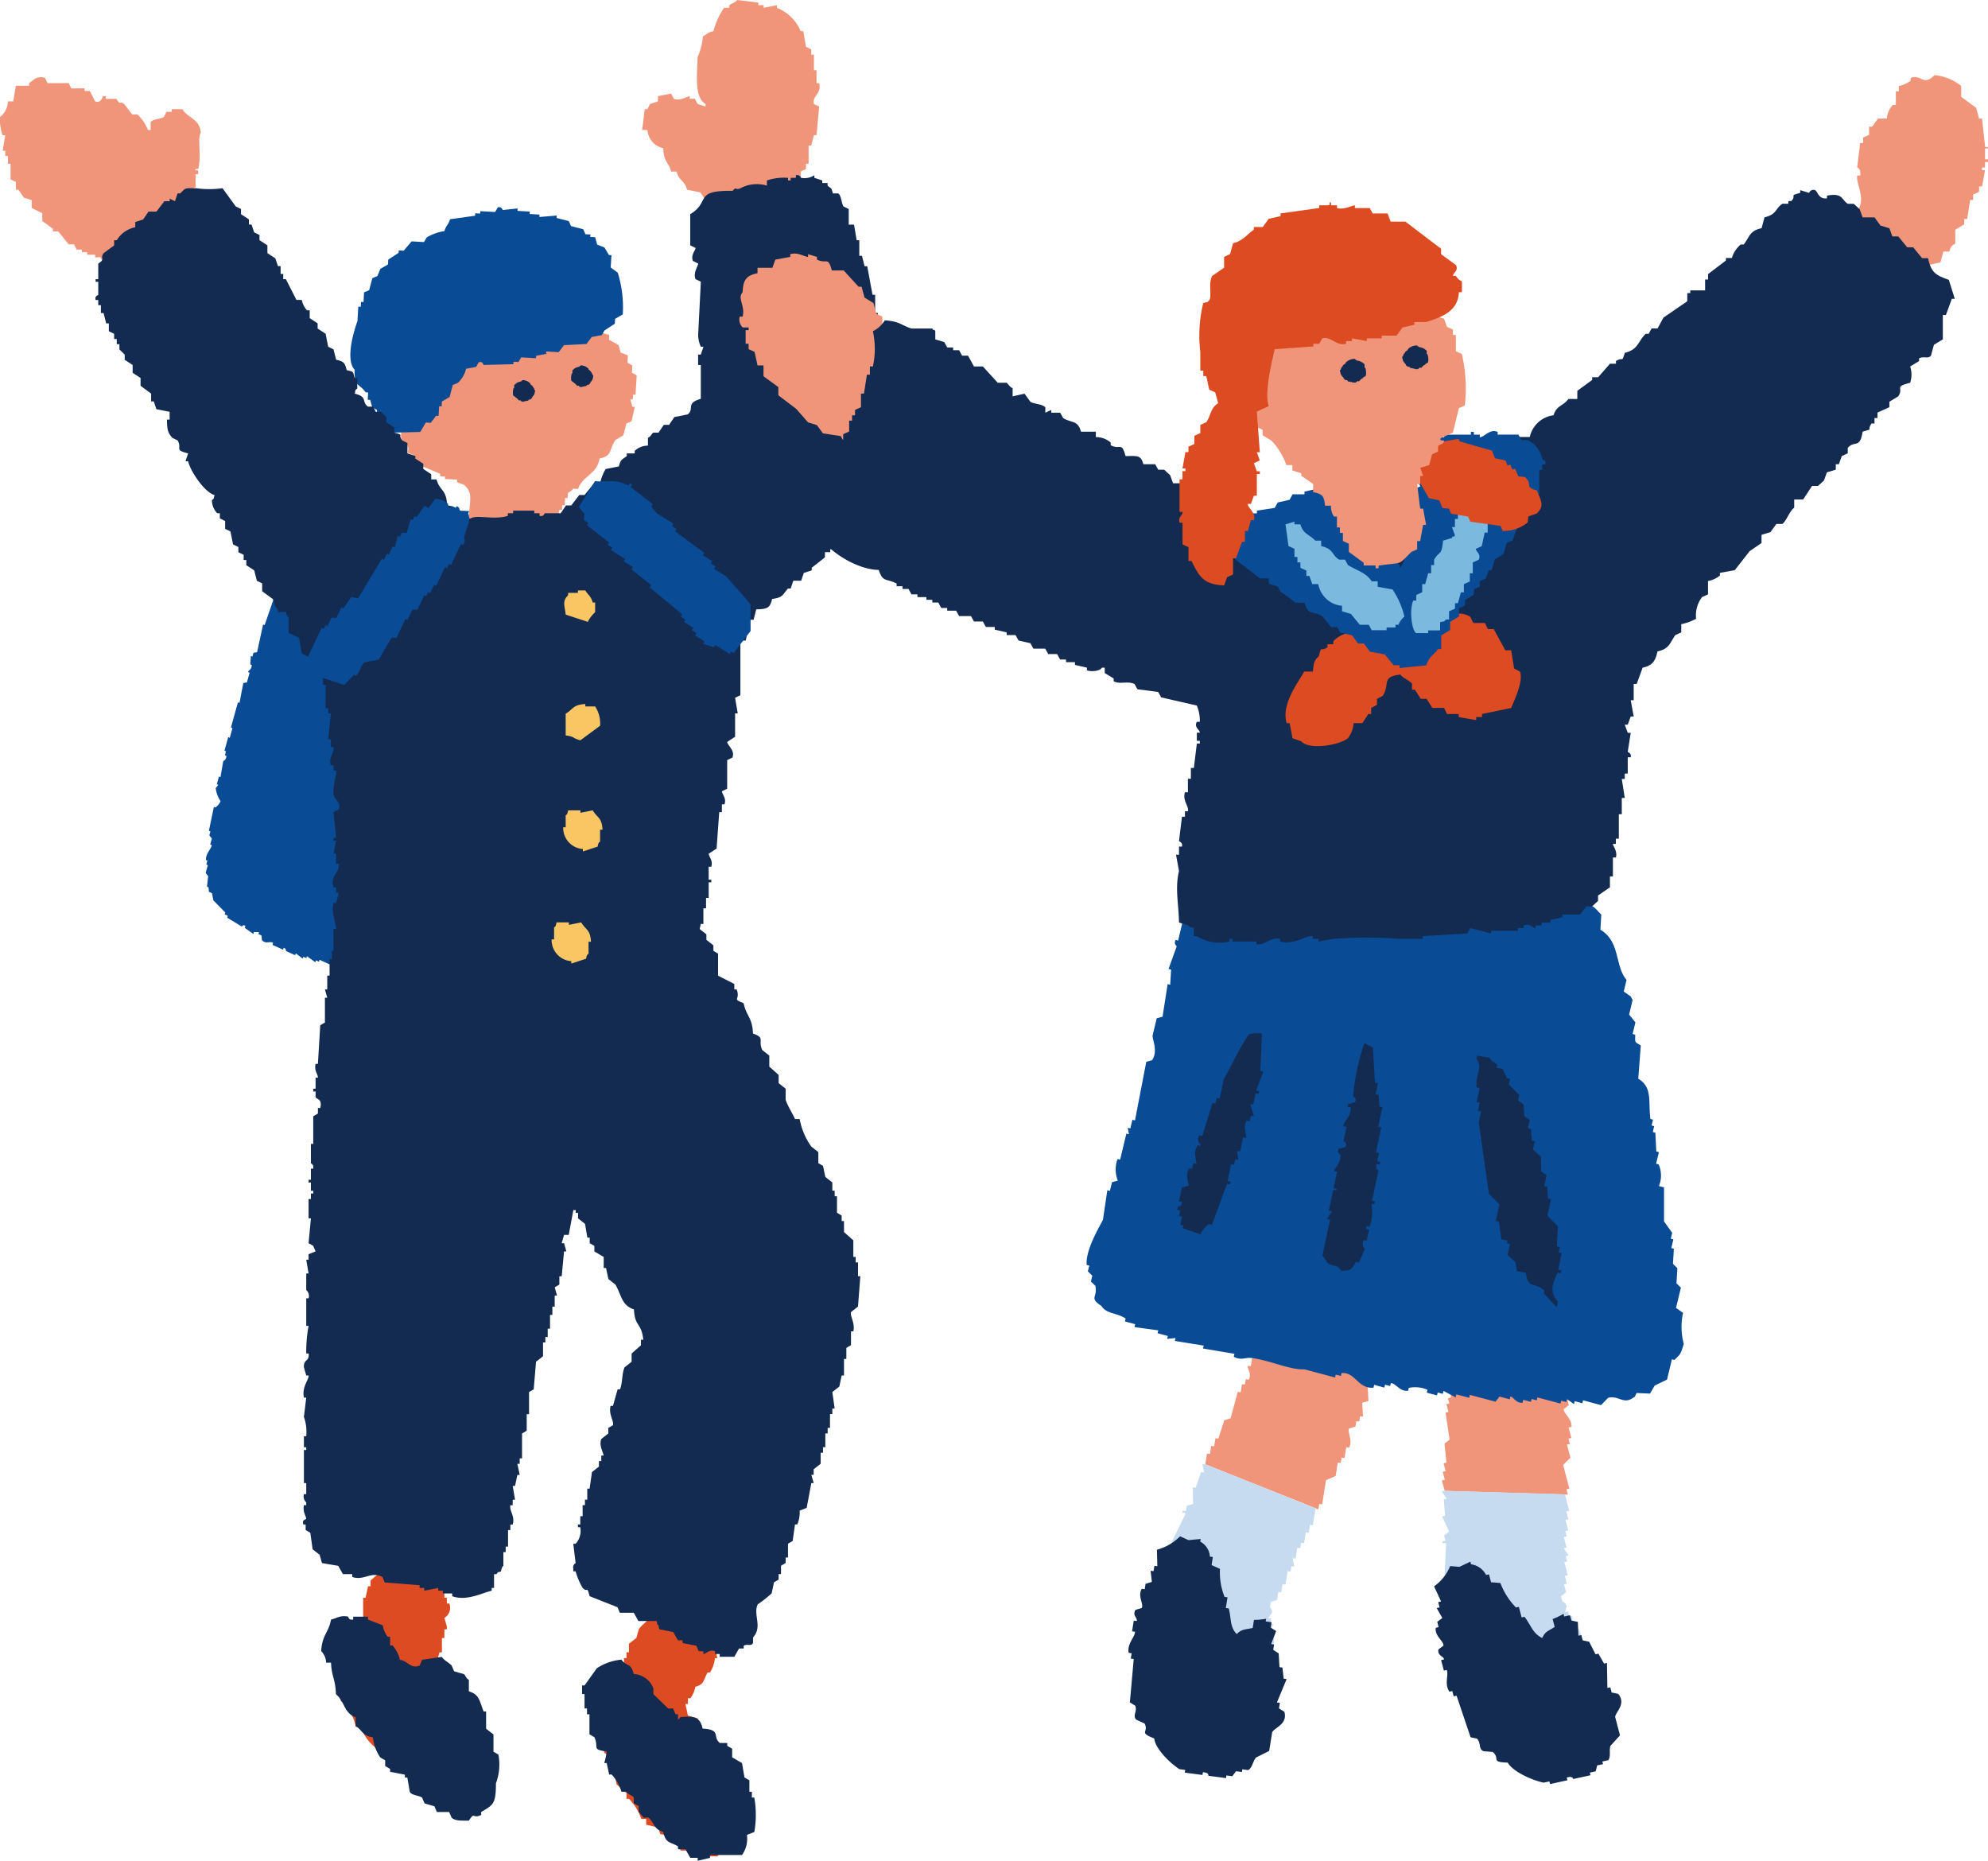 <svg data-name="グループ 7744" xmlns="http://www.w3.org/2000/svg" width="170.357" height="159.433"><defs><clipPath id="a"><path data-name="長方形 12201" fill="none" d="M0 0h170.357v159.433H0z"/></clipPath></defs><g data-name="グループ 7743" clip-path="url(#a)" fill-rule="evenodd"><path data-name="パス 34655" d="M36.532 76.693l-.129-.059.093-.331-.129-.059.268-.438.129.059c.034-.3.068-.591.1-.887l-.129-.059.361-.77-.213-.284c.015-.3.7-1.282.685-1.928l-.213-.284c.075-.2.357-.323.361-.77l-.129-.059c.031-.11.061-.221.093-.331l-.129-.059.341-2.272-.342-.343a3.612 3.612 0 00.324-1.16l-.26-.118.231-.829-.213-.283.1-.888-.3-.509.231-.829c-.07-.095-.142-.19-.213-.283l.139-.5-.213-.284.018-1.112-.38-.734c.067-.153.359-.234.315-.6l-.129-.059c.028-.5.074-.391-.25-.675a1.9 1.9 0 00.064-1.278l-.13-.059.185-.663-.129-.059.093-.331-.13-.059c.032-.11.062-.221.093-.331l-.3-.509.055-.723-.124-.063.185-.663-.213-.283.093-.331-.167-.451.093-.331c-.087-.349-.793-.867-.983-1.195-.067-.28-.136-.56-.2-.84l-.259-.118-.044-.388-.26-.118.046-.166-1.9-1.053.047-.165-.13-.059-.042.161-.519-.236.047-.165-.389-.177.046-.166-1.037-.473-.047.166c-.27-.069-.213-.284-.213-.284a4.058 4.058 0 00-1.649-.375c-.122-.069-.283-.526-.6-.461l-.046.165c-.728-.346-1-.194-1.315.522l-.649-.3q-.133.22-.268.438l-.482.154-.092.331-.129-.059-.14.5-.306.048-.092.331-.13-.059-.093.331-.129-.059-.5 1.266-.306.048c-.226.316-.072.688-.1.888l-.3.047q-.39 1.13-.778 2.261l-.13-.059-.518 2.379-.306.047-.093.331-.129-.059-.055.723.129.059c-.021.43-.251.377-.315.6l.129.059-.231.829-.306.047-.332 1.716-.13-.059-.6 2.154.129.059-.184.662-.047.166-.129-.059-.324 1.16.13.059c-.032.11-.062.221-.093.331l.129.059c-.021.383-.268.438-.268.438l-.241 1.384-.13-.059-.184.663.129.059-.222.272a2.518 2.518 0 00.417 1.124 1.5 1.5 0 01-.444.545l-.129-.059-.426 2.047.129.059c-.031.111-.061.221-.093.331l.214.284-.139.5.129.058c-.035.321-.5.683-.5 1.267l.129.059c-.031.11-.061.221-.093.331l.13.059-.185.663.214.284c-.035.3-.068.592-.1.888l.129.059.037.39.26.118.12.616 1.019 1.034-.046.166.259.118-.046.166 1.251.756c.022.005.112-.216.306-.047l-.047.165.732.521.046-.166.435.012-.046.165.26.118.037.39c.333.392.7.052.954.249l-.046.165.907.414.047-.165c.228.055.182.259.213.283l.778.355.046-.165.6.461.047-.165.26.118.046-.166.732.521.046-.166.26.119.046-.166 1.038.473.222-.272c.07.095.142.19.213.283l.046-.165.779.355.574-.485.473.4.046-.165.26.118.4-.379.779.355.222-.274.566.071.222-.273.435.012.046-.166a1.21 1.21 0 01.788-.2c.227-.736.333-.721.8-.757l1.148-3.586-.129-.059.231-.829" fill="#094b95"/><path data-name="パス 34656" d="M54.18 31.306l-.412-.232.037-.624-.622-.244-.175-.637-.822-.464.024-.416-1.046-.268-.386-.648-.847-.048q-.092-.214-.187-.428l-2.1-.326-.012.208-.212-.011.012-.208c-.489-.115-.588.2-.858.16l.012-.208-.846-.049-.012.209-.622-.245-.012.208-.424-.023-.012.208-.622-.244-.012.208-.423-.024c0 .069-.007.139-.011.208l-.636-.036-.234.4-.846-.048-.012.208-.648.172-.247.612-.623-.24c-.375.481-.171.121-.659.38l-.012.208L39.25 29l-.906.993-.423-.023q-.679.691-1.356 1.384l-.434.184-.024.416-.658.38-.024.416-.212-.012-.049.833-.435.184q-.167 1.033-.332 2.068c-.018.06-.278.047-.236.4l.212.012c.107.666-.147 1.171.113 1.676l.411.232c.342.684-.4.522.586.868l-.037.624 2.279.964-.012.208.422.023-.012.209 1.058.059-.012.208c.451.241.514.084.822.465.641.7.055 1.775.253 2.936l.211.012-.012.208c-.106.134-.318-.005-.235.4l.211.011-.048.833.622.244c0 1.41.86 1.271 1.36 2.165l2.513.56.012-.208.422.024.236-.4.634.036.012-.208.648-.172q.555-2.264 1.113-4.529l.212.012.024-.416.211.012.037-.625.211.012.024-.416c.072-.1.3-.151.447-.392l.423.023c.411-1.162 1.6-1.2 1.851-2.608 1.149-.228.8-.844 1.367-1.593l.658-.38.272-1.028.435-.183.285-1.236-.212-.012-.174-.636.211.011.023-.416.212.012.1-1.664-.411-.231.037-.625" fill="#f09579"/><path data-name="パス 34657" d="M52.335 22.904l.061-1.041-.211-.011-.387-.648-.622-.245-.175-.636-.423-.023.012-.208-.423-.024-.188-.428-1.045-.268-.188-.428-1.046-.268.012-.208-1.492.124.012-.208-.844-.049.012-.208-1.058-.06.012-.208-1.281.136a.32.32 0 00-.411-.231l-.235.4-1.27-.071-.012.208-.423-.024-.012.208-2.143.3c-.178.559-.314.455-.483 1.016a4.245 4.245 0 00-1.518.54l-.235.4-1.058-.06-.683.8-.423-.023-.012.208-.883.576-.024.417-.658.38-.249.612-.435.184c-.092.342-.181.686-.272 1.028l-.435.184-.049.832-.212-.012-.024.417-.211-.012-.072 1.249c-.35.947-1.031 3.307-.244 4.161-.032 1.513.339 1.1.947 1.932l.212.012-.037.624.212.012.175.636.41.232-.037.624.212.012.985 1.308 2.55-.063.472-.809.423.024.46-.6.211.012.049-.833.212.012.024-.416.658-.38.272-1.028.436-.184a2.462 2.462 0 00.707-1.212l.858-.16.235-.4c.357-.091.374.223.411.232l2.55-.064.012-.208.423.023.236-.4 1.269.071.012-.208.858-.16c0-.069.007-.139.011-.208l1.058.059.461-.6 1.915-.1.46-.6.858-.16.235-.4.883-.577.024-.416.658-.38a10.027 10.027 0 00-.427-3.572l-.611-.453" fill="#094b95"/><path data-name="パス 34658" d="M70.197 7.128h-.226V6.013h-.227V4.677h-.226v-.445l-.453-.223-.227-1.337h-.227a3.66 3.66 0 00-2.037-2V.444l-1.136.224V.444h-.453V.222L63.177 0c-.242.279-.4.232-.679.445v.223h-.454a6.41 6.41 0 00-.905 2c-.549.137-.5.235-.906.445a5.728 5.728 0 01-.452 1.787c-.043 1.509-.3 3.445.679 4.009v.223l-.679-.223-.226-.445h-.454v-.222c-.276.029-.8.44-1.358.222q-.115-.222-.227-.445l-1.132.223v.445l-.679.222-.226.445h-.226l-.226 1.783h.453a1.725 1.725 0 001.358 1.563c.043 1.231.444 1.132.679 2h.454c.243.86.677.7.905 1.559l1.132.223.453.668h.68v.223h.679v.227h.226v-.223h.227v.445c.237.046 1.822.134 2.037.223q.115.222.227.445c.6.237 1.172-.146 1.585-.223v-.445a2.344 2.344 0 001.811-1.114v-.448l.454-.222v-.445h.225V14.7l.454-.222v-.445h.226v-1.56h.226l.226-.891h.227l.226-2.45-.454-.223c-.171-.685.682-.861.454-1.782" fill="#f09579"/><path data-name="パス 34659" d="M8.152 21.825v.223h.454l.226.445 1.132.222v.223h1.359v-.223h1.359v.223a5.413 5.413 0 01.906-.223c.075-.222.151-.445.225-.668l.906-.669v-2.45c.047-.109.3-.02.454-.669h.453l.226-.668h.226v-.446q.228-.11.453-.222l-.225-.669.453-.222v-1.107h.226v-.222c-.054-.311-.311.081-.226-.223h.226c.307-1.154-.1-2.6.226-3.118-.165-1.261-1.051-1.163-1.585-2.006h-.906v.223h-.453l-.227.446c-.27.168-.979.187-1.132.445v.669h-.226a3.7 3.7 0 00-.906-1.336h-.453l-.68-.892c-.48-.349-.23.226-.679-.445h-.906v-.224h-.226c-.045.009-.144.652-.68.445-.15-.3-.3-.594-.453-.891h-.453v-.223H6.114l-.226-.448H4.077L3.85 6.68c-.678-.247-1.063.257-1.359.445v.223H1.36q-.115.668-.227 1.336H.679A1.743 1.743 0 010 10.025a3.883 3.883 0 00.227 1.559h.227l-.227 1.335h.227v.445h.225v.669h.227v1.336l.454.223v.668h.225l.454.669.679.222v.669c.3.149.6.3.906.445v.669c.3.223.6.445.905.669v.222h.454l.906 1.114h.453l.226.445h.452v.223h.453v.218z" fill="#f09579"/><path data-name="パス 34660" d="M53.483 82.95c1.217-.184 2.682 0 3.4-.669.759-.184.993-.564 1.132-1.336h1.129c.075-.149.151-.3.227-.445l.453-.223q.115-.557.226-1.113h.226v-1.338h.227v-.891h.226v-1.336h.225v-.222h-.226v-1.114h.226c.153-.556-.187-.814-.226-1.114l.679-.445.227-3.119h.226v-.668h.226c.171-.544-.188-.825-.226-1.114l.453-.223v-2.449l.453-.223c.222-.617-.361-.944-.453-1.336l.679-.446v-2h.227l-.227-1.337q.228-.11.454-.222v-4.684h.453a7.477 7.477 0 00.226-1.782h.454c.074-.3.15-.594.226-.891.957-.021 1.177-.11 1.359-.891.934-.112.9-.374 1.359-.892h.231l.226-.668h.674l.227-.669.679-.222v-.223l1.132-.891v-.445h.454v-.226l1.358-1.113v-.446c.241-.288.833-.241 1.132-.445.152-.222.3-.445.453-.668h.227v-.445l1.359-.891v-.892l.679-.222.227-.223v-1.109h.226l.226-.892h.226v-3.341h-.226v-1.56l-.453-.222c-.1-.338.509-1.154.226-1.783l-.68-.445c-.123-.367.22-.41.226-.445a3.955 3.955 0 00-.226-1.782c-.452-.135-.195.031-.453-.222-.33-.445.31-.911 0-1.783h-.226v-.445h-.227v-.891h-.225v-1.559h-.226l-.454-2.45h-.227c-.074-.3-.15-.594-.225-.891h-.227v-1.335h-.226l-.225-1.337h-.454v-1.338l-.454-.223c-.173-.282-.183-.949-.453-1.113h-.454c-.142-.56-.116-.368-.453-.669v-.22h-.453v-.223l-.679-.222v-.223a1.56 1.56 0 01-1.133.223c-.054-.012-.071-.3-.452-.223v.223h-.446v.222h-.226v-.222a4.643 4.643 0 00-1.812.222v.445a2.969 2.969 0 00-2.264.223c-.549.223-.249-.219-.68.222-3.383-.044-1.835.923-3.623 2v2.673l.454.222c-.03.272-.425.589-.226 1.114l.453.222c-.029.269-.451.792-.226 1.337l.453.222q-.112 2.228-.226 4.455a2.4 2.4 0 00.226 1.114h.226l-.229.674h-.23v.891h.23v2.9c-1.346.382-.506.86-1.131 1.336l-1.132.222-.454.669h-.453l-.454.669h-.452c-.145.1-.171.3-.454.445v.668a1.645 1.645 0 00-1.132.445v.222h-.68v.223c-.411.323-.524.267-.679.891l-1.132.223a3.888 3.888 0 00-.454 1.113h-.452l-.906 1.114h-.454c-.225.3-.453.594-.679.891h-.453l-.454.669h-1.358c-.065.014-.064.319-.454.222v-.222h-.453v-.223h-1.812v.223h-.453v.222c-1.1.376-2.7-.114-3.171.223h-.679l-.226-.669a2.223 2.223 0 00-1.132-.445c-.05-1.409-.627-1.22-.906-2.227h-.451v-.445l-.68-.45v-.446l-.68-.445v-.222l-.68-.223v-.891l-.453-.223c-.411-.584.245-.407-.68-.668v-.445l-.679-.446v-.445l-.448-.446h-.452q-.115-.222-.227-.445h-.453c-.568-.441.017-.824-1.132-1.113.137-.445-.031-.192.227-.445v-.897h-.227c-.172-.605-.054-.507-.679-.668-.165-.643-.244-.739-.907-.891l-.225-.891-.454-.223-.225-1.114-.68-.445v-.445c-.227-.149-.453-.3-.68-.445v-.669h-.226a1.82 1.82 0 01-.453-.891h-.457l-.905-1.782h-.227v-.445h-.225v-.669h-.227l-.226-.669c-.226-.148-.454-.3-.679-.445v-.668l-.679-.445v-.445l-.454-.223-.227-.669h-.226v-.445l-.675-.443v-.445l-.453-.223-1.132-1.558a8.243 8.243 0 01-2.265 0c-1.027 0-.866-.051-1.359.445h-.226l-.227.668-.452-.222v.222h-.454c-.227.3-.453.594-.68.891h-.682l-.453.669-.68.223v.445a2.419 2.419 0 00-1.585 1.115H9.78v.445l-.906.668c-.357.578.236.414-.454.891v1.337h-.226v.222h.226v1.114c-.011.056-.322.067-.226.445h.226v.445h.227v.669h.227c.075.3.152.593.227.891h.225v.669l.454.222v.445h.225v.445h.227v.446l.454.445v.445l.679.445v.668l.679.445v.669l.906.669v.668h.226l.226.669 1.134.223v.669h-.227c.006.86.071 1.123.454 1.559l.453.222c.431.72-.348.805.905 1.114l-.226.669h.226c.184.861 1.423 2.686 2.265 2.9-.136.444.032.192-.226.445a1.628 1.628 0 00.453 1.114h.226v.445l.454.222v.669l.453.222.226 1.114.453.223v.445l.454.223v.445h.226v.445l.68.445.226.891.453.222v.669l.906.669c.262.376.006.5.453.891v.222h.68c.084.446.226.445.226.445v1.337l.906.445.226 1.336 1.359.669v.669l.453.222v1.114h.227v2h.225v.445h.227q-.115 1.113-.227 2.227h.227v.669h.226c.1.494-.464.85-.226 1.559h.226v.445h.225c.071.3-.3 1.3-.225 2 .065.59.688.628.453 1.336l-.453.222.225 2.228h-.225v.222h.225l-.225 1.114h.225v.891h.227c.112.72-.779 1-.453 2h.225v.445h.227l-.227.891h-.225c-.225.665.259 1.985.225 2.228h-.225v2.687h.225v.445l.454.223a4.352 4.352 0 01.68 1.559l1.131.223v-.223h.68v-.227h.226l.454.669h2.264v.231c.449.07.454-.223.454-.223h1.358c.316.054-.092.249.227.223v-.223h1.585v-.227h.453v-.223c.382-.084.4.211.454.223h2.717v-.223h.453v-.227h.226v.223a3.585 3.585 0 001.581-.223v-.445h.227l.228.445c.82.24 1.572-.3 2.038-.445h1.131v-.222h.68v-.223l1.358.223v-.223h.454v-.22h1.809q.115-.223.227-.446l.906.223v.223c.318.022-.091-.175.225-.223" fill="#132b51"/><path data-name="パス 34661" d="M50.368 53.282a2.887 2.887 0 01.631-.829v-.828h-.21c-.157-.585-.376-.6-.632-1.036h-.631v.207h-.842v.207c-.533.518-.283.892-.211 1.657l1.895.621" fill="#f9c663"/><path data-name="パス 34662" d="M48.474 61.15v1.863c.809.1.587.255 1.264.415q.841-.622 1.684-1.242A2.639 2.639 0 0051 60.53h-.842v-.208c-1.085.063-1.021.44-1.684.829" fill="#f9c663"/><path data-name="パス 34663" d="M51.211 72.539c.08-.453.2-.4.211-.414v-1.036h.21c-.064-1.069-.447-1-.842-1.657l-1.052.208v-.208h-1.053c-.079.454-.2.4-.211.415v1.036h-.211a1.809 1.809 0 001.685 1.863v.207l1.263-.414" fill="#f9c663"/><path data-name="パス 34664" d="M50.301 80.83c.079-.453.2-.4.21-.414V79.38h.21c-.064-1.069-.446-1-.842-1.657l-1.052.208v-.208h-1.052c-.081.454-.2.4-.211.415v1.036h-.212a1.809 1.809 0 001.685 1.863v.207l1.264-.414" fill="#f9c663"/><path data-name="パス 34665" d="M45.629 34.021v-.025c.193-.212.165-.269.232-.523l-.056-.075-.031-.041c.016-.1.007-.058-.039-.1l.007-.007a.375.375 0 00-.035-.025l.017-.038-.076-.034.017-.038a.93.93 0 00-.207-.184l-.028-.024.028-.031a.919.919 0 00-.669-.311l-.163.129c-.018 0-.039.006-.055.01l-.011-.01a.08.08 0 00-.01.015c-.266.057-.283.12-.485.282v.221l-.014.031h-.028c0 .008.005.012.006.019l-.058.059.03.029c-.053.1-.049.087-.032.1a1.01 1.01 0 00.009.443l.212.139-.017.038a.641.641 0 00.094.027l.214.224.087-.034.156.137.028-.032c.154.072.049.029.177-.009l.032.027.055-.061.032.028a.7.7 0 00.077-.035l.14-.01.024-.075.022.007.028-.027.16-.027-.007-.041c.149-.068.06-.024.1-.13l.011-.012.034-.005" fill="#132b51"/><path data-name="パス 34666" d="M50.616 32.762v-.025c.193-.212.165-.269.232-.523l-.056-.075-.03-.041c.015-.1.006-.058-.04-.1l.007-.007a.25.25 0 00-.035-.025l.017-.038-.076-.034.017-.038a.933.933 0 00-.207-.186l-.028-.023.028-.031a.919.919 0 00-.669-.311l-.163.129c-.018 0-.039.006-.055.01l-.011-.01a.08.08 0 00-.01.015c-.266.057-.283.119-.485.282v.221l-.014.031-.028.005a.129.129 0 01.006.018l-.058.059.03.029c-.052.1-.049.087-.032.1a1 1 0 00.01.443l.211.139-.017.038a.617.617 0 00.095.027l.213.224.087-.034.156.137.028-.032c.154.072.049.029.177-.01l.032.028.055-.061.032.028a.7.7 0 00.077-.035l.14-.01.024-.075.022.007.028-.028.16-.025-.007-.041c.149-.068.06-.024.1-.13l.011-.012.034-.005" fill="#132b51"/><path data-name="パス 34667" d="M29.221 141.331l.421-.247.211-.738h.423l.211-.492h.21v-.739h.211v-.492h.211V136.9h.211q.1-.492.21-.985h.212v-.492l.843-.738.211-.739h.421l.212-.492h.843v-.245l.632-.247c.416.58.859.575 1.055 1.477a2.152 2.152 0 011.9.985h.211v1.477h.211v.492h.211a1 1 0 01-.422 1.23l.211.739v.246h-.211v.739h-.211v1.231h-.21l-.211.738.421.246v.739l.422.246v.493h.211v.738h.211v.492h.211a.408.408 0 01-.211.492l.211.738h.419c.056 1.739.7 4.926-1.266 5.17v.492h-2.319v-.247l-.845-.246v-.247h-.842l-.211-.492c-1.263-.936-2.29-1.282-2.953-2.954h-.421a3.408 3.408 0 00-.634-1.477h-.209v-.49l-.421-.246c-.351-.891.176-1.5-.421-2.216a4.5 4.5 0 01.421-2.215" fill="#dc4b22"/><path data-name="パス 34668" d="M58.953 139.854l1.266-.248a.919.919 0 00.421.492l.211 1.231h.418l.211.738h-.211a3.07 3.07 0 01-.421 1.231h-.211c-.392.683-.25 1-1.055 1.23a2.286 2.286 0 01-.421.985h-.211v.492h-.21q.1.492.21.985l.843.247c.161.729.342.605.423 1.477 1.5.5.365.764.843 1.723l1.476 1.231v1.477l.633.246a2.734 2.734 0 01.211.985c.091.164.315.014.211.492l-.422.246-.211 1.477-.422.247v.738h.211l-.211.739a1.73 1.73 0 00-1.055.738h-1.05s.05-.259-.422-.246l-.423.246v-.247h-.416v-.247h-.843l-.211-.492-.633-.246v-.247h-.422v-.246c-.574-.422-.39.23-.632-.739l-1.055-.246v-.492h-.421a4.409 4.409 0 00-1.055-1.722h-.211v-.492q-.42-.37-.844-.739l-.211-.985-.421-.246.211-.739h-.211v-.492l-.422-.246q-.1-.738-.21-1.477h-.211v-3.446l.421-.247c.19-.364.147-.965.422-1.23h.421l.423-.492v-.492l.422-.247v-.492h.21v-.492h.211v-.738l.632-.492.212-.739c.263-.427.756-.631 1.054-1.23.409-.031.421-.247.421-.247.182-.056.618.53 1.055.247v-.247c1.083.037.837.235 1.266.985h.211c.069.247.14.492.21.739" fill="#dc4b22"/><path data-name="パス 34669" d="M29.845 138.521s.013.321.422.246v-.246h1.265v.246l1.266.492a2.275 2.275 0 00.421.985h.211v.739h.211a2.9 2.9 0 01.633 1.23c.665.095.944.814 1.687.492l.211-.492 1.687-.246c.227.331.577.455.843.738l.211.492.844.247c.12.091.159.334.421.492v.985c.91.261.905.821 1.266 1.722h.211v1.477l.632.492v1.477l.422.247a4.537 4.537 0 01-.211 2.461c0 1.818-.252 1.846-1.265 2.461v.246c-.737.384-.521-.341-1.055.492-.614-.006-1.132.045-1.476-.247l-.211-.491h-1.056l-.21-.493-.843-.246-.211-.492c-.271-.2-.88-.188-1.055-.492l-.211-1.23h-.21v-.247l-1.266-.245v-.247l-.421-.246v-.492l-.422-.247a3.757 3.757 0 01-.633-1.722c-.9-.136-.878-.572-1.477-.985v-.739c-.985-.314-.955-1.392-1.687-1.969-.043-1.319-.373-1.474-.421-2.707h-.422a1.452 1.452 0 00-.421-.985c.08-1.435.626-1.538.843-2.708.475-.1.812-.4 1.476-.246" fill="#132b51"/><path data-name="パス 34670" d="M51.141 142.942a4.5 4.5 0 012.108-.738c.469.623.81.228 1.055 1.23a1.906 1.906 0 011.687 1.231v.491l1.266 1.231h.421l.211.492h.211v.492l.21-.247c1.148-.091 1.67-.048 1.9.985 1.659.094.792.7 1.477 1.231h.633v.246l.421.247v.738l.843.492.212 1.231.422.246v.985h.211v.492h.21a8.546 8.546 0 010 2.954l-.632.247a2.393 2.393 0 01-.423 1.723h-2.743v.247l-1.055.246v-.251h-.632l-.423-.739h-.632v-.246c-.71-.42-1.038-.227-1.266-1.231-.857-.264-.73-.776-1.264-1.23h-.418l-.422-.492v-.492l-.421-.247v-.492c-.145-.219-.437-.2-.633-.492h-.422a3.648 3.648 0 00-.843-1.477h-.211l-.211-.985h-.211a5.728 5.728 0 00.211-.985c-1.339-.19-.633-.319-1.054-1.23l-.422-.247v-1.715h-.21v-.5h-.211v-1.231h-.211v-.738h.211l1.055-1.477" fill="#132b51"/><path data-name="パス 34671" d="M26.243 130.146c-.041-.334-.306-.576-.2-1.181h.2v-.236a.7.7 0 01-.2-.709h.2v-.948h-.2v-2.835h.2v-.236h-.2v-.945h.2a3.865 3.865 0 00-.2-1.654l.2-1.654h-.2c-.189-.933.447-1.56.4-1.891h-.2l-.2-.708c-.04-.731.493-.458.4-1.181h-.2a12.1 12.1 0 01.2-2.364h-.2v-2.363h.2a.673.673 0 00-.2-.709v-1.418h.2l-.2-1.181h.2v-.473l.6-.236-.2-.472-.4-.236.2-2.127h-.2v-1.654h.2v-.472h.2v-.236h-.2v-.709h-.2v-.236h.2v-.946h.2c.058-.4-.189-.412-.2-.473V98.01h.2v-2.364l.4-.236v-.472h.2c.195-.813-.294-.7-.4-.946v-.472h-.2v-.236h.2v-.946h.2c.009-.295-.338-.6-.2-1.181h.2l.2-3.308.4-.236v-2.127h.2l-.2-.709h.2v-1.182h.2v-1.418h.2v-.705h.2v-1.657h.2v-.473l.4-.236c-.066-.473-.131-.945-.2-1.418h.2c.235-.937.056-.3.6-.708v-.236h.4l.6-.946 1.792.236.4.709c.531.193.47-.416.6-.473.771-.343 1.417.36 1.792.473l.6-.236v.236h1.164l.4.708c.379-.1 1.137-.89 1.991-.472l.2.472.995-.236v-.235c.337-.09.35.223.4.235h1.792v.236h.6v.236c.324.079.363-.228.4-.236l1.392.236v-.236h.4v-.236l.6.236a.382.382 0 00.4-.236.317.317 0 01.4.236l.6-.236a.491.491 0 00.6.236v-.236l2.588.236.6-.945c.718-.355.819.761 1.592-.236h.2a6.575 6.575 0 010-3.072l1.792-.473v.236l.8.236c.237.962.142.25.6.709l.2.708.8.709v.472l.6.473v.473l.8.708c.275.444-.088.338.4.709v.714h.4l.2.709.6.473v.472l.6.473v.473l.4.235v1.891l1.392.709v.465h.2c.362.939-.476.763.6 1.182.223 1.108.753 1.225.8 2.6 1.09.371.4.584.8 1.418l.6.473v.945l.8.709v.708l.6.473v.945c.178.56.584 1.154.8 1.654h.4a5.85 5.85 0 001 2.363l.6.473v.945l.4.236.2.946.6.472v.709h.2v.473h.2v1.418l.4.235v.473h.2v.945l.8.709v1.418h.2v.473h.2v1.181h.2l-.2 2.6-.6.473c-.1.347.369.953.2 1.654h-.2v1.181l-.4.236v.945h-.2v1.418h-.2l-.2.946-.6.472.2 1.418h-.2v.473h-.2v1.181h-.2v.473h-.2v1.181h-.2v.473h-.2v.945l-.6.473v.473h-.2l.2.708h-.2l-.4 2.127-.6.235a2.632 2.632 0 01-.2 1.182h-.2l-.2 1.418-.4.236v1.181h-.2v.473l-.4.235v.709h-.2v.473l-.4.235-.2.946a10.552 10.552 0 01-1.195.945c-.416.9.446 1.9-.4 2.835v.473c-.179.329-.473.04-.8.236v.236h-.4l-.4.708h-1.256v-.236h-.4v-.236c-.479-.193-.744.209-1 .236v-.236h-.4l-.2-.472-1.183-.23v-.236h-.4l-.4-.708-1.194-.236c-.119-.472.028-.2-.2-.473v-.236h-1.59l-.4-.708h-1.192l-.2-.473-2.389-.945c-.246-.959-.147-.254-.6-.709a6.114 6.114 0 01-.6-1.418h-.2v-.236a.425.425 0 01.2-.472l-.2-1.654h.2a1.647 1.647 0 00.4-1.418h-.2v-.236h.2v-.709h.2v-.945h.2v-.473h.2v-.945h.2l.2-1.418.6-.473v-.473h.2v-.472h.2c-.025-.263-.415-.868-.2-1.418l.6-.473v-.473l.4-.236c.1-.371-.4-.958-.2-1.654h.2l.4-1.418h.2c.235-.54.152-1.364.4-1.89l.6-.473v-.707l.8-.709v-.473h.2c-.16-1.5-.725-1.063-.8-2.6-1.064-.331-1.059-1.219-1.592-2.126l-.6-.473-.2-.946h-.2v-.945l-.8-.473v-.472l-.4-.236v-.473h-.2l-.2-1.181-.6-.473v-.472h-.2v-.236h-.2l-.4 2.126h-.4l-.2.709h.2l.2.708h-.2l-.2 2.127h-.2v.709l-.4.235.2.709h-.2v.945h-.2v.709h-.2v1.181h-.2v.708h-.2v.473h-.2v1.181l-.6.473-.2 2.363-.4.236v1.896h-.2v1.418l-.4.236v2.127h-.2v.472h-.2l.2.946h-.2l-.2.945h-.2l.2 1.181h-.2v.473h-.2c-.1.515.414.907.2 1.654h-.2v.472h-.2v1.418h-.2v.473h-.2v1.181s-.144.054-.2.473c-.4.143-.172-.033-.4.236h-.2v1.181h-.2v.236c-.811.182-2.144.919-3.384.473v-.236h-.8v-.236h-.4v-.236l-1.195.236v-.236h-.4v-.236l-2.985-.236-.2-.472c-.993-.513-1.593.358-2.588 0v-.243h-.8l-.4-.709-1.393-.235-.2-.709-.6-.473-.2-1.418-.4-.236v-.472h-.2c-.115-.432.164-.366.2-.473" fill="#132b51"/><path data-name="パス 34672" d="M134.353 128.058l-.118-.453.248-.054-.533-2.034.625-.614q-.148-.566-.3-1.13l.247-.054-.118-.453.248-.054-.237-.9.249-.054c.043-.718-.7-1.167-.662-1.528l.435-.334-.118-.453.248-.054-.118-.453.248-.054-.544-1.075.436-.334-.543-1.076.248-.054-.238-.9.248-.054a6.132 6.132 0 00-.651-2.487l-.8-.063-.059-.226a6.813 6.813 0 01-1.119.722c-.526-.364-1.255-.444-1.783-.805l-.249.054-.6-1.3a4.068 4.068 0 01-2.159-.245 3.148 3.148 0 00-1.706 3.479l-.8-.063c-.036.2.034.8-.01.957l-.436.334.166 1.637-.247.054.177.678-.248.054c.014.249.608.5.544 1.076l-.248.054.118.453-.248.054.177.678-.248.054.346 2.315-.436.334.166 1.636-.247.054.177.679-.248.054.178.678-.249.054.237.9z" fill="#f09579"/><path data-name="パス 34673" d="M123.794 127.734l-.248.054.425.624-.248.054.108 1.411-.248.054.6 1.3-.436.334c.04.15.08.3.118.451l-.248.054c-.044.326.124.044.308.172q-.083 1.691-.162 3.381l.249-.054.344 2.315-.437.334.415 1.582c-.051.679-.269 2.491.394 3.5l.248-.054.236.9.248-.054.3 1.13.555.118.237.9.86.289.237.9.248-.054q.09.339.178.679l.553.117.6 1.3.248-.054a15.9 15.9 0 011.842 1.031l2.041-.207-.059-.225.5-.108-.059-.226.991-.216-.059-.226.5-.108c.044-.169.087-.337.128-.507l1.179-.5a18.795 18.795 0 00-.059-.226l.626-.614-.177-.679.247-.054.07-.732.248-.054c.215-.7-.649-1.062-.663-1.528l.248-.054-.049-1.185-.248.054-.425-.624-.249.054c-.184-.282.082-.048.19-.28l-.959-2.658-.554-.118c0-.319.007-.638.011-.958l-.249.054-.118-.452-.248.054c.043-.169.087-.337.129-.507a.583.583 0 00-.367-.4l-.059-.226-.059-.226.436-.334-.177-.678.247-.054-.177-.679.248-.054q-.148-.564-.3-1.129l.248-.054-.118-.453.248-.054-.426-.624.248-.055-.236-.9.247-.053-.118-.453.248-.054-.236-.9.248-.054-.178-.679.249-.054q-.179-.677-.356-1.357l.247-.053z" fill="#c6daf0"/><path data-name="パス 34674" d="M138.108 145.025l-.118-.452-.248.054-.038-2.143-.248.054-.485-.85-.247.054-.544-1.076-.555-.117-.118-.453-.249.054-.048-1.184-.554-.117-.118-.453-.5.108a18.795 18.795 0 00-.059-.226 5.618 5.618 0 01-.932.442l.178.679c-.532.35-.836.391-1.061.948-.809-.368-.939-1.051-1.524-1.817l-.248.054c-.078-.3-.158-.6-.236-.905l-.248.055a6.033 6.033 0 01-1.336-2.1l-.8-.064q-.09-.338-.178-.678l-.248.054a1.705 1.705 0 00-1.286-.914l-.059-.226-.933.443-.8-.064a3.944 3.944 0 01-1.378 1.735l.6 1.3-.248.054.118.453-.248.054.485.85-.437.334c.04.151.08.3.118.453l-.247.054c-.09.728.688 1.125.661 1.528l-.435.334c-.074.559.464.561.485.85l-.249.054.237.9.248-.054c.182.434-.232 1.2.226 1.862l.248-.054.119.453.247-.054 1.2 3.562.555.118c.365.416.1.851.543 1.076l.8.063c.688.588-.236.873 1.287.914.47.823 2.162 1.522 3.069 1.719l.5-.108.059.226 1.486-.324-.059-.226c.5-.178.554.118.554.118l1.486-.324-.059-.226.5-.108c.044-.169.087-.337.129-.507l.5-.108-.059-.226.5-.108c.261-.294.055-.893.2-1.238l.813-.894-.415-1.583c.066-.471.96-1.092.27-1.97l-.555-.118" fill="#132b51"/><path data-name="パス 34675" d="M112.975 129.324l.072-.46.253.033.327-2.07.83-.361.181-1.15.251.033.073-.46.252.033c.049-.307.1-.614.146-.919l.252.033c.33-.652-.179-1.32 0-1.644l.54-.163c.024-.154.049-.307.072-.461l.253.034.072-.46.253.033-.071-1.183.541-.164-.07-1.183.252.034c.049-.307.1-.614.146-.92l.252.034a6.077 6.077 0 00.4-2.531l-.722-.329.037-.23a7.35 7.35 0 01-1.332.295c-.341-.516-.987-.837-1.331-1.349l-.253-.034-.035-1.413a3.853 3.853 0 01-1.907-.956 3.43 3.43 0 00-2.991 2.657l-.721-.329c-.115.176-.29.751-.4.887l-.541.164-.507 1.577-.252-.033-.109.69-.252-.033c-.088.235.361.673.07 1.183l-.253-.034-.072.46-.252-.033-.109.69-.253-.034-.615 2.268-.541.164-.507 1.577-.251-.034-.109.691-.253-.034-.109.69-.252-.033c-.049.307-.1.613-.146.919z" fill="#f09579"/><path data-name="パス 34676" d="M103.291 125.467l-.253-.034.144.724-.252-.033-.471 1.346-.251-.033.033 1.413-.539.164-.073.461-.252-.034c-.172.288.1.082.216.263l-1.518 3.088.253.034-.616 2.267-.541.164-.254 1.61c-.322.613-1.258 2.224-1.049 3.384l.252.034c-.048.307-.1.614-.145.92l.251.033-.181 1.151.469.3c-.049.307-.1.614-.146.92l.684.56-.146.92.253.033-.109.691.467.3.035 1.414.252.034c.387.593 1 .94 1.3 1.579l1.98.5.037-.23.5.066.036-.23 1.009.134c.012-.077.023-.154.036-.23l.5.066c.109-.143.217-.284.324-.427l1.3-.064.036-.23.83-.36.109-.69.252.033.361-.657.253.034c.483-.58-.174-1.206 0-1.643l.252.033.434-1.117-.252-.034-.144-.723-.253-.034c-.057-.324.1-.017.289-.2l.183-2.794-.468-.3.4-.887-.252-.033.072-.461-.252-.033.324-.427a.532.532 0 00-.179-.493l.037-.23.036-.23.541-.163.109-.69.252.033.109-.69.252.033q.092-.575.181-1.15l.253.034.072-.461.253.034-.144-.724.253.034c.048-.307.1-.614.145-.92l.252.033.072-.46.253.033c.048-.306.1-.614.145-.919l.253.033.109-.69.252.033.218-1.38.252.034z" fill="#c6daf0"/><path data-name="パス 34677" d="M109.603 146.361l.072-.46-.252-.034.832-2-.253-.034-.107-.953-.251-.034q-.037-.592-.071-1.183l-.468-.3.072-.46-.253-.033.434-1.117-.467-.3c.023-.154.048-.307.072-.461l-.5-.066.036-.229a6.07 6.07 0 01-1.044.1l-.109.69c-.636.146-.935.083-1.37.525-.6-.616-.447-1.293-.682-2.2l-.251-.033c.048-.307.1-.614.145-.92l-.252-.033a5.638 5.638 0 01-.393-2.4l-.721-.329.109-.69-.252-.034a1.556 1.556 0 00-.826-1.283c.012-.076.023-.153.036-.229l-1.046.1-.72-.329a4.353 4.353 0 01-1.982 1.149l.035 1.413-.252-.033-.073.46-.252-.033.107.953-.541.164-.072.46-.252-.033c-.377.646.184 1.277 0 1.643l-.54.164c-.295.493.2.677.107.953l-.252-.033c-.049.306-.1.613-.146.919l.253.034c-.006.465-.7 1.033-.543 1.807l.253.034-.073.46.252.033-.329 3.714.469.3c.17.51-.254.825.069 1.183l.721.329c.4.778-.573.733.827 1.283.1.922 1.4 2.142 2.158 2.632l.5.066-.037.23 1.513.2a9.92 9.92 0 01.036-.23c.534 0 .469.3.469.3l1.512.2.037-.229.5.066.325-.427.5.066.037-.23.5.066c.361-.184.412-.811.685-1.083l1.117-.558.255-1.61c.252-.416 1.334-.691 1.048-1.741l-.469-.3" fill="#132b51"/><path data-name="パス 34678" d="M170.102 14.345h-.255v.232h.255q-.127.7-.255 1.394h-.254v.465l-.51.232v.466h-.256l-.254 1.627h-.255v.461l-.764.465v1.162c-.078.159-.324.017-.509.7h-.51l-.255.93-1.018.232c-.174 1.322-.559.756-1.274 1.4l-1.274-.232-.255-.466-.763.233v-.233c-.693-.176-.58-.055-.763-.7h-.511a7.433 7.433 0 00-.254-1.627h-.51q-.127-.7-.255-1.394h-.255a4.006 4.006 0 01.255-2.091c.28-.932-.353-1.95-.255-2.557h.255c.095-.6-.255-.7-.255-.7l.255-2.091h.255v-.465l.51-.232v-.7h.254l.511-.7h.763a1.8 1.8 0 01.51-1.163h.254V7.837h.255v-.464a2.5 2.5 0 001.019-.465v-.233c.934-.338 1.059.75 2.037-.232a4.124 4.124 0 012.292.93v.93l1.274.93.255.931h.254l.255 2.324c.069.322.243-.1.255.232h-.254v.93h.255v.232h-.255z" fill="#f09579"/><path data-name="パス 34679" d="M70.009 36.424l-.763-.232-1.019-1.162-1.528-1.162v-.7l-1.273-.93v-.928h-.511l-.254-1.162-.51-.232v-.465h-.255V28.29h.255v-.232h-.51a.963.963 0 01-.254-.931h.254c.228-.991-.487-1.555 0-2.091.03-1.056.325-1.434 1.273-1.627v-.465h1.274l.255-.7c.424-.077.849-.156 1.274-.232v-.232c.656-.2 1.2.223 1.528.232v-.232l.763.232v.232c.868.419.933-.313 1.274.93H72.3l1.274 1.394h.255l.255.93.763.465.255.93.51.232v.931l.51.232.254 1.627c.1.19.342-.019.51.7h.51q.125.7.254 1.394h.255c.612.8.846.553.509 1.627h.255c.1.195.535.934.255 1.4h-.255v1.162l-1.018.7q-.128.349-.254.7h-1.274v.465c-.509.14-.219-.032-.51.232l-3.311-.465-.255-.465-1.528-.232-.51-.7" fill="#f09579"/><path data-name="パス 34680" d="M94.893 101.98l.219.058.178-.745.5-.131a2.571 2.571 0 01-.023-1.857l.22.058.535-2.236.22.058-.1-.555.22.058.178-.745.22.058.97-5.029.5-.131c.5-.77.05-1.67.037-2.106l.357-1.491.5-.131q.217-1.4.435-2.793l.219.058.078-1.3-.22-.059.7-1.929c0-.062-.27-.159-.1-.557l.22.059.768-3.237.22.058.535-2.237.219.059.119-.5.22.058.077-1.3.22.058c.358-.7.614-.746 1.335-.7.333-.658.564-.61.956-1.067l2.035.278-.059.248.818.483.06-.249.439.117.059-.249c.8-.086 1.73.729 2.135.834l.22.058.059-.248 2.2.584-.06.249.22.059.059-.249a3.023 3.023 0 011.039.541l.339-.438 2.354.892.06-.249 1.155.05.06-.249c.6.013.884 1.094 1.138 1.1l.06-.249.937-.015.059-.249.659.176.059-.249 1.7.717.338-.438c.548-.081.537.463.819.482l.059-.249 1.317.352-.059.248.219.059.06-.249.438.117.059-.249 2.914.512-.059.249.219.059.339-.439.438.117.06-.249c.3.134.263.466.819.483.046 0 .16-.358.5-.131l.1.555 2.475.394.059-.248.818.482-.059.249c.336.184.461-.134.5-.131.8.046 1.029.562 1.418.907l-.077 1.3c1.725 1.025 1.22 3.1 2.239 4.3l-.239.994.6.425.159.307q-.148.621-.3 1.242l.54.673-.238.994.22.059c.005.721-.084.58.48.921q-.109 1.425-.216 2.851c1.26.744.832 2.01 1.042 3.45l.22.059-.119.5.219.058-.118.5.219.058.082 1.608.22.058-.238.995.22.058a2.375 2.375 0 01.021 1.857l.439.117v2.91l.7.979-.119.5.22.058-.178.746.22.058-.079 1.3.38.366-.077 1.3.379.366-.417 1.739.6.424a5.635 5.635 0 00.064 2.662c-.309 1-.3.857-.8 1.374l-.219-.059-.417 1.74q-.527.257-1.057.512l-.4.688-1.149-.051c-.252.462-.021.222-.339.439-.805.538-1.217-.242-2.095-.03l-.618.629-1.537-.411-.06.249-.658-.175-.059.249-.6-.424-.059.249-.439-.117-.06.249-1.975-.527-.06.249-.438-.117-.059.249-.658-.175-.06.249c-.579.046-.769-.491-1.039-.541l-.059.249-.879-.234q-.168.22-.338.438l-2.2-.585-.06.249-1.1-.293-.059.249-1.039-.541-.06.249-.439-.117-.059.249-.879-.234.06-.248a2.586 2.586 0 00-1.6-.161l-.06.248c-.734.078-1.048-.661-1.477-.657l-.059.249-.439-.117-.06.249-.87-.236-.06.249c-1.36.089-1.55-1.355-2.735-1.258l-.06.249-.438-.117-.06.249-2.634-.7c-1.289.066-3.1-.848-4.67-.981-.325-.028-.832.229-1.377-.1l.059-.249-2.694-.454.059-.249-2.474-.4.059-.248-.719.072.06-.249-.879-.233.059-.249-2.035-.278.06-.249-.879-.234.059-.249c-.747-.508-1.668-.39-2.075-1.081-1.1-.714-.3-.713-.521-1.726l-.38-.366.119-.5-.379-.366.119-.5-.22-.058c-.118-1.259 1.077-3.25 1.391-3.86l.376-2.544" fill="#094b95"/><path data-name="パス 34681" d="M166.742 26.987h-.255v2.091l-.763.465c-.086.31-.17.621-.255.931-.267.308-.62.011-1.019.232v.232l-.763.465a2.226 2.226 0 010 1.394c-1.438.371-.512.386-1.019 1.162l-.763.465v.465l-1.019.465v.465h-.255v.465h-.255c-.439.648.233.414-.763.7-.236 1.524-.677.7-1.274 1.394v.465l-.509.232-.255.7h-.26v.465l-.763.232-.255.7-.509.465h-.511l-.763 1.163h-.764v.7c-.439.337-.652 1.126-1.018 1.394h-.51l-.51.7-.764.232v.7l-1.018.7-1.274 1.627c-.424.077-.849.156-1.274.232v.232a2.225 2.225 0 01-1.017.465v1.145l-.51.232a2.564 2.564 0 00-.51 1.859 4.728 4.728 0 01-1.273.465v.7l-.51.232c-.49.7-.5 1.173-1.528 1.4-.174.8-.408 1.206-1.274 1.394q-.254.7-.51 1.394h-.254v1.394h-.255q.127.7.255 1.394h-.255c-.086.233-.17.465-.255.7h-.256c.086.231.17.465.256.7h.255l-.255 1.628c.011.052.332.079.255.465h-.255v1.394h-.256v.465h-.255l.255 1.628h-.255v1.394h-.254v2.091h-.255v.451h-.251c-.028.136.417.63.255 1.162h-.255v1.628h-.255v.93l-1.019.7v.465l-.509.465h-.51l-.509.7h-1.529v.232l-1.019.232v.232h-.763v.232h-.51v.232c-.325-.04-.452-.41-1.019-.232v.232h-.509v.232h-2.289v.232l-1.783-.465-.255.465-3.822.226v.232h-2.037a37.45 37.45 0 00-5.6 0l-1.273.232v-.232h-.511v-.232c-.566-.1-1.5.775-2.8.465v-.232c-.9-.168-1.259.593-2.037.465v-.232h-2.042v-.232h-.255v.232a3.67 3.67 0 01-2.8-.465h-.256v-.7c-.509-.14-.219.033-.509-.232l-.764-.232c-.022-1.592-.36-2.926 0-4.416l-.255-1.394h.255v-.7h.255c.078-.373-.249-.431-.255-.465l.255-2.092h.255v-.465h.255c.108-.434-.479-.887-.255-1.627h.255v-1.154h.254v-.93h.255l.256-2.091h.254v-.232h-.254v-.7h.254c0-.26-.518-.457-.254-.93h.254a3.387 3.387 0 00-.254-1.394l-3.057-.7-.255-.465-1.783-.232-.251-.46c-.652-.27-1.266.073-1.783-.232v-.232l-.764-.465v-.461h-.253c-.1.269-.834.378-1.273.232v-.232l-1.027-.237v-.232h-.764v-.231h-.508q-.13-.231-.255-.464h-.764c-.085-.156-.171-.31-.255-.466h-1.016l-.255-.465-1.019-.232-.255-.465h-.763v-.232l-1.019-.232v-.232h-.763l-.255-.465h-.764l-.255-.465h-1.019l-.256-.465h-.763v-.232h-.51l-.254-.465h-.511v-.232h-.509v-.232h-.768v-.236h-.51c-.085-.155-.169-.311-.255-.465h-.51v-.232h-.509v-.233c-.93-.464-1.171-.078-1.529-1.163-2.1-.029-4.94-1.981-5.348-3.486h-.249v-.93h.255a.436.436 0 00-.255-.465c-.052-.493.255-.465.255-.465v-1.4h.255q.127-.7.255-1.394h.255v-.465h.254c.229-.322.178-.406.255-.93.509-.14.22.033.51-.232h.255l-.255-.93h.255v-.465h.255v-.465c.169-.078.339-.155.51-.232v-.931h.251v-.457h.254v-.465l.51-.232v-1.163h.255l.255-1.627h.255v-.7h.255a7.077 7.077 0 000-3.022 2.414 2.414 0 001.018-.93c1.33.085 1.406.434 2.292.7h1.783c.139.3.1-.066.255.232v.7l.768.227.255.465h.509v.235h.511l.255.465h.509l.51.93h.764l1.273 1.394h.764c.085.044.23.336.51.465v.7l1.018-.232.51.7c.325.193.982.178 1.274.465v.465l.508-.232v.232h.766l.255.465c.822.464 1.245.171 1.527 1.163h1.273v.465a1.919 1.919 0 011.274.465v.232c.834.436.923-.346 1.273.93 1.055-.015 1.3-.093 1.528.7h1.014l.255.465h.509l.51.465.256.7h1.273l.254.465h.764l.255.465 1.018.232v.465q.638.118 1.274.232l.51.7h1.019c.085.155.168.31.254.465h.764l.255.465h.51v.232l1.782.232v.232l1.019.232v.232h.764q.128.232.254.465l2.548-.232v.216l1.528.232c.692.256.814.6 1.783.7-.052-.739-.323-1.069 0-1.859h.255v-.465h.254v-.93l.765-.465v-.466l.509-.232v-.231h.764l.255-.466h.51v-.232c.351-.074 0 .05.254.232.51-.076 1.02-.155 1.529-.232v-.232h.51v-.232h.509l.511-.7h.509l.51-.7h.509l.765-.93h.509l.255-.465c.793-.491 1.531-.651 2.037-1.394h1.019a2.391 2.391 0 012.037-1.86c.257-.859.822-.775 1.273-1.394h.763v-.7l1.274-.93v-.232h.509l1.019-1.162h.51v-.232c.7-.41.451.222.763-.7 1.157-.278 1.106-.965 1.783-1.628h.256l.255-.465h.51l.509-.93 2.037-1.394v-.7h.255v-.232h1.271v-.93h.255v-.465q.763-.582 1.528-1.163v-.216h.51a2.4 2.4 0 01.763-1.162h.255c.535-.683.479-1.159 1.528-1.394l.255-.93c1.1-.278.87-.718 1.529-1.162h.509v-.233h.256c.5-.534-.274-.421.763-.7v-.232l.763.232a.39.39 0 01.511-.232c.218.075.263.793 1.018.7v-.233c1.382-.255 1.228.343 1.783.7h.51l.509.465.256.7h1.018l.51.7.764.232.255.7h.509l.763.93h.511l.763.93h.51c.262 1.214.633 1.454 1.783 1.86l.51 1.627h-.255l-.51 1.394" fill="#132b51"/><path data-name="パス 34682" d="M110.508 61.958h-.25c-.5-1.643 1.035-3.533 1.5-4.419h.749c.065-.736.1-.948.5-1.3.268-1.031.086-.337.749-.78v-.26h.5v-.26a2.6 2.6 0 011.749-.78l.249-2.08h.25a2.334 2.334 0 00.5-1.04l.749-.26v.26h.5v.26a2.627 2.627 0 001.25-.26v.26c.949.244.79.574 1.249 1.3h.25l.25.78c1.393-.1 1.175-.738 2.247-1.04v-.26c.629-.223.763.631 1 .78l.25-.26a1.726 1.726 0 011.249.26l.25.52h1l.25.521h.5l1 1.819h.5l.25 1.559.5.26c.332.825-.542 2.588-.749 3.12l-2.5.52v.26h-.5v.26l-1.5-.26v-.26h-1l-.25-.52h-1l-.5-.78h-.5c-.166-.261-.331-.521-.5-.78h-.25v-.521c-.195-.27-.756-.457-1-.78-1.652.2-.864.769-1.5 1.819l-.5.261v.52l-.5.26v.52h-.249l-.5.78h-.748a2.459 2.459 0 01-.5 1.3c-.733.591-3.316 1.03-3.994.26l-.749-.26-.25-1.3" fill="#dc4b22"/><path data-name="パス 34683" d="M104.651 45.842l.763-.232v-.233l.51-.232v-.465c.278-.3.6-.016 1.019-.232l.254-.465h.51v-.232l1.528-.232.255-.465 1.019-.232.255-.466h1.018v-.231c.34-.078.679-.156 1.019-.232v-.233l1.528.233v-.233h1.019c.086.233.169.466.254.7l1.019.7.255.7h.255c.485.756-.446.569.763.93a5.9 5.9 0 00.764 1.627h.255v1.162h.255a4.37 4.37 0 00.763.93v.232c.809-.73.149-1.464.511-2.556l.763-4.183.51-.233-.255-.465h.255c-.109-.884-.313-.884-1.019-1.162v-1.405h.255c.91-1.089.947-.22 2.037-.7l.255-.465h.51v-.232h2.292v-.232h.255v.232h.51v.232c.4-.042.89-.764 1.528-.465v.232h1.783l.255.465h.51a2.251 2.251 0 011.273 1.627c.129.179.336 0 .256.465h-.256v.465h-.255v2.091h-.255v.466l-.509.232q-.127.7-.255 1.394l-.764.465q-.254.7-.51 1.394l-.509.232-.255.93-.764.465c-.085.31-.169.621-.255.931h-.253l-.255.7-.509.232v.465l-.51.232v.465l-.764.465v.465l-.51.232v.7l-.763.465v.7l-.764.465v1.163h-.255c-.4.518-.814.678-1.018 1.394l-2.293.232v-.239h-.509l-.764-.93-1.273-.232-.51-.7h-.509l-.511-.7-1.018-.232-.255-.465h-.51q-.384-.465-.764-.93c-.853-.528-1.18-.008-1.529-1.162h-.763a13.835 13.835 0 00-1.274-.93l-.255-.465-.763-.232v-.465h-.764l-3.31-2.557z" fill="#094b95"/><path data-name="パス 34684" d="M125.698 43.308l.254-.93h.255a2.469 2.469 0 00.765-1.162 2.678 2.678 0 001.018.232v2.79h-.255v.465h-.253v.93h-.255c-.086.388-.169.776-.254 1.163l-.511.232c.038.276.477.436.255.93l-.51.232v.93h-.255v.7l-.509.232v.7h-.255l-.254.93h-.252v.465c-.17.077-.34.156-.511.232v.7h-.255c-.288.261 0 .1-.509.233v.7h-1.025v.232h-1.018c-.391-.2-.611-1.992-.255-2.79h.255v-.476l.509-.232v-.7h.255l.255-.93h.255v-.7h.255v-.465c.457-.787.654-.315.764-1.627l.763-.233c.106-.314.108.068.256-.232l-.256-.7h.256v-.7h.255v-.465h.254v-.465l.51-.232" fill="#7bb9df"/><path data-name="パス 34685" d="M117.547 53.999l-.254-.465h-.764l-.764-.93-.763-.232v-.465a2.268 2.268 0 01-2.037-1.86h-.51l-.255-.7h-.255v-.465l-.51-.232v-.465h-.256v-.465h-.254v-.7l-.511-.232-.255-1.859.765-.232v.232h.509c.246.848.768.847 1.274 1.394h.509v.465c1.1.268.877.741 1.529 1.162h.51l.254.465c.786.485 1.551.646 2.037 1.394h.51v.465l1.274.232a7.306 7.306 0 011.018 2.325 1.742 1.742 0 00-.51.7h-.255v.232h-.763v.232z" fill="#7bb9df"/><path data-name="パス 34686" d="M121.5 37.051l.089.218c1.282-.256.811.1 1.789.383l.089.217 1.521-.27.089.218 2.771.793q.135.326.267.653l.894.192.178.435.239-.082.178.435.238-.082.268.654c.189.017.376.037.566.055.736.664-.12.85 1.012 1.144.463 1.05.614 1.37 0 1.986l-.715.244-.06.516a3.232 3.232 0 01-2.148.732l-.177-.435-2.6-.358-.177-.436-1.461-.247-.178-.435-.566-.055-.267-.653-.895-.192-.952-1.66-.566-.055-.624-1.525a4.188 4.188 0 00.57-1.93l.627-.462" fill="#dc4b22"/><path data-name="パス 34687" d="M107.696 26.602c.927-.084 1.085-.182 1.273-.93.8-.186 1.168-.7 1.784-.93h1.018l.255-.465c.553-.207.746.312 1.019.232.085-.155.168-.31.254-.465l1.019.232v-.227h.51v-.232a.669.669 0 01.763.232h1.784v.232h1.018v.232h1.019l.254.465h.51v.232l1.274.232v.465h.763v.232l.764.465v.465l.764.232.254.7.51.232v.465h.255v1.394c.17.078.339.156.51.232a13.226 13.226 0 01.255 4.416l-.51.232-.51 2.092-1.018.465c-.214.264.2.185.255.232-.062.382-.356.244-.51.465v.465l-.51.232-.255.93-.764.232.255.7h-.262v.7h-.254l.254 2.092h.255q.127.7.255 1.394h-.255q-.127.7-.255 1.394h-.254v.7l-.51.232c-1.2 1.2-.648.852-2.8 1.162v.232h-.255v-.242h-1.018v-.232l-1.274-.93v-.7l-.509-.232v-.7h-.255v-.465h-.256v-.93h-.254a1.515 1.515 0 01-.255-.93h-.51c-.092-.847-.2-.991-1.019-1.163v-.7l-1.018-.7v-.218l-.763-.232v-.468h-.511a6.151 6.151 0 00-1.273-2.091l-.764-.465v-.464a59.963 59.963 0 00-.509-.232v-.466l-.51-.232v-.7h-.255c-.086-.31-.169-.62-.254-.93h-.256l-.255-1.627a5.556 5.556 0 01-.255-2.79c.4-1.157 1.431-2.025 1.784-3.253" fill="#f09579"/><path data-name="パス 34688" d="M101.075 43.858v-2.789h.254v-.7h.255v-.231h-.255l.255-1.4h.255v-.465l.51-.232v-.7l.51-.232v-.7l.509-.232c.426-.608.348-1.215 1.02-1.627l-.255-.93c-.17-.077-.34-.156-.511-.232l-.255-1.163h-.254v-.465h-.255v-1.615a11.548 11.548 0 01.255-4.184c.508-.14.219.033.509-.232.253-.286-.1-1.44.255-2.091l1.019-.7v-.93l.509-.232.255-.93c.859-.218 1.163-.728 1.784-1.163v-.232h.764l.509-.7 1.018-.232v-.232l3.311-.465v-.232h.764c.351-.075-.1-.277.254-.232v.232h.511v.237c.617.175 1.352-.251 1.527-.232v.232h1.274l.255.465h1.276l.255.7h1.273l3.057 2.325v.465l1.273.93c.25.487-.252.657-.255.93h.255a1.028 1.028 0 00.51.465v.93h-.255c-.088 1.638-1.436 2.118-2.8 2.557h-1.018v.232l-1.019.232-.51.7H118.4v.232h-1.273v.232l-1.274-.232v.232h-.51v.232c-.857.22-1.318-.678-2.037-.465l-.255.465h-.509v.232l-3.311.232c-.274 1.234-.9 3.773-.51 4.881l-1.019.465.255 3.486h-.255l.255.7-.509.232.254.7h.255v.233h-.255v1.859h-.254l-.255.7h-.255c-.084.289.724.738.51 1.394h-.255l-.255.93h-.255v.93h-.254l-.511 1.4h-.255v1.394l-.509.232-.255.7c-1.87-.06-2.181-.894-2.8-2.091h-.256V46.88l-.51-.233v-1.859h-.254c-.15-.536.309-.645.254-.93z" fill="#dc4b22"/><path data-name="パス 34689" d="M126.909 95.23l-.261-.047c.05-.24.1-.478.152-.718l-.261-.047.254-1.2-.26-.046c-.126-1.143.587-1.608-.015-2.486l.051-.24 1.045.187c.215.351.409.332.682.618l-.051.24.523.093.369.811.262.047c-.035.159-.068.319-.1.478l.892.9-.1.479.472.332.057 1 .472.332-.153.718.262.047.058 1 .26.046-.152.719.682.618q0 .622.007 1.243l.472.332c-.068.319-.136.638-.2.957l.262.047.057 1 .261.047-.3 1.436.892.9q-.046.861-.094 1.721l.261.046-.1.479.261.047q-.151.717-.3 1.435l.261.047c-.017.079-.035.159-.051.24l-.261-.047c-.6 1.189-.586 1.763.014 2.486-.034.16-.068.319-.1.479l-1.1-1.19.051-.24c-.84-.752-1.465-.137-1.574-1.522l-.784-.14-.109-.764-.681-.619c.067-.319.136-.638.2-.957l-.261-.047.051-.239-.523-.094-.217-1.529-.262-.046q.153-.719.3-1.436l-.892-.9-.869-6.115c.067-.319.136-.638.2-.957" fill="#132b51"/><path data-name="パス 34690" d="M117.367 105.106l-.261-.047-.051.24.261.047c-.067.319-.136.638-.2.957l-.262-.047a.647.647 0 00.109.764l-.516 1.15-.26-.046c-.337.656-.449.743-1.248.771-.407-.65-.622-.268-1.2-.711-.07-.053-.163-.392-.421-.572l.66-3.111-.262-.047c.139-.223.276-.447.414-.671l-.261-.047q.177-.838.356-1.675c.161-.312.292.151.312-.193l-.261-.047.3-1.436-.261-.046c.05-.234.574-.679.566-1.389 0-.053-.365-.146-.159-.525l.573-.147c.2-.385-.157-.464-.16-.525l.254-1.2-.26-.047c.014-.5.657-.8.616-1.629l-.26-.046.051-.24.573-.146c.2-.379-.159-.474-.16-.526a20.028 20.028 0 01.965-4.546l.734.379.173 3.011.261.047c-.067.319-.136.638-.2.957l.262.046c.017.335.038.67.056 1l.262.047q-.177.838-.356 1.675l.262.047-.458 2.154.261.047c-.051.238-.1.478-.152.718l.26.047-.051.238-.26-.046c-.127.528.159.525.159.525l-.56 2.632.262.047-.051.24-.262-.047a3.71 3.71 0 01-.145 1.961" fill="#132b51"/><path data-name="パス 34691" d="M101.893 100.112l.262.047.1-.479.261.047c.03-.329-.274-.841.044-1.483.155-.314.3.152.312-.193a.589.589 0 01-.108-.764l.26.047.871-2.825.261.047c.035-.159.068-.319.1-.478l.262.046.356-1.675c.706-1.191 1.381-2.785 2.169-3.835a2.816 2.816 0 011.095-.053l-.138 3.2.262.047-.618 1.629.262.047c-.017.08-.035.159-.051.239l-.262-.046c-.067.319-.136.638-.2.957l-.262-.047.32 1.05-.261-.046c-.035.159-.068.319-.1.478l-.262-.046c-.331.563.015 1.28-.043 1.482l-.262-.047-.254 1.2-.262-.047.109.765-.261-.047c-.034.159-.068.319-.1.478l-.26-.046q-.153.717-.3 1.435l.26.047-.051.24-.26-.047-1.285 3.5-.262-.046a2.125 2.125 0 00-.725.863l-1.517-.519.051-.239-.261-.047.153-.718-.262-.047c.035-.159.068-.319.1-.478l-.261-.047.051-.24c.009-.024.392-.029.363-.432l-.262-.047.255-1.2.573-.147c.013-.322-.313-.912.044-1.482" fill="#132b51"/><path data-name="パス 34692" d="M120.417 31.193l.005-.029c-.226-.23-.195-.294-.273-.571l.065-.082h.005a.709.709 0 01.036-.045c-.018-.115-.008-.063.046-.113l-.009-.008c.015-.013.026-.017.041-.029a.772.772 0 01-.02-.041l.09-.037-.02-.042a1.058 1.058 0 01.243-.2l.033-.027-.033-.034a1.125 1.125 0 01.787-.34l.192.142.064.011.013-.011c.005.006.006.011.011.016a1.05 1.05 0 01.571.31v.242l.016.034.032.005c0 .009-.005.013-.006.021l.068.064-.036.031c.062.106.058.1.038.114a1.024 1.024 0 01-.011.485l-.249.152.02.041a.626.626 0 01-.111.03l-.251.246-.1-.038-.182.15-.034-.034c-.179.08-.057.031-.207-.012q-.018.017-.037.031l-.067-.067a.323.323 0 00-.036.03.893.893 0 01-.092-.039l-.164-.011-.029-.082-.026.008-.032-.031-.189-.028.008-.045c-.174-.075-.071-.026-.117-.144l-.014-.012-.039-.007" fill="#132b51"/><path data-name="パス 34693" d="M115.083 32.346l.005-.029c-.226-.231-.195-.295-.273-.572l.065-.082h.005l.036-.045c-.018-.115-.008-.063.046-.113l-.009-.008c.015-.013.027-.017.041-.029l-.02-.041.09-.037-.02-.042a1.058 1.058 0 01.243-.2l.033-.026-.033-.034a1.125 1.125 0 01.787-.34l.192.142.064.011.013-.011c.005.006.006.011.011.016a1.05 1.05 0 01.571.31v.242a.342.342 0 00.016.034l.032.005c0 .009-.005.013-.006.021l.068.064-.036.031c.062.106.058.1.038.115a1.02 1.02 0 01-.011.484l-.249.152.02.041a.626.626 0 01-.111.03l-.251.246-.1-.038-.183.15-.032-.034c-.18.078-.057.031-.209-.011a.355.355 0 01-.037.03l-.064-.066-.036.03a.809.809 0 01-.092-.039l-.164-.01-.029-.083-.026.008-.035-.038-.188-.028.008-.045c-.174-.075-.071-.027-.117-.143l-.014-.013-.039-.006" fill="#132b51"/><path data-name="パス 34694" d="M26.683 57.453c.277.308.154.061.245.38l2.569.858.849-.885c.054.034.11.066.166.1.355-.339.383-.934.765-1.163l1.171-.222q.553-.943 1.109-1.886l.417.02.774-1.625.164.1c.145-.3.286-.6.43-.9l.417.02.6-1.264.165.1.172-.361.165.1c.114-.241.228-.481.345-.722l.164.1.774-1.625.166.1.171-.361.165.1q.431-.9.86-1.805l.164.1a.584.584 0 00.093-.641c.2-.943.632-1.359.362-2.1l.087-.18-.833-.039a.337.337 0 00-.245-.38l-.087.18-.33-.2-.087.18c-.3-.1-.214-.354-.243-.38a1.773 1.773 0 00-1.079-.419l-.6.8-.329-.2q-.342.491-.682.983c-.054-.034-.109-.066-.166-.1l-.17.361-.166-.1q-.174.592-.351 1.182l-.416-.018-.171.361-.166-.1-.264 1-.165-.1-.344.722-.164-.1-.259.541-.165-.1-2.049 3.409-.582-.119-.68.983a9.12 9.12 0 01-.166-.1l-.43.9-.416-.019c-.113.241-.229.481-.342.722l-.167-.1-.171.361a9.12 9.12 0 00-.166-.1l-1.2 2.526a.89.89 0 01.318 1.122" fill="#094b95"/><path data-name="パス 34695" d="M61.314 55.278l1.212.759.127-.2.2.126 1.467-1.894v-2.248c-.594-.821-1.443-1.658-2.12-2.453l-1.011-.632.127-.2-.4-.254.126-.2-.808-.507.127-.2-2.5-1.846.126-.2-.4-.253.126-.2-1.42-.898-.479-.582.125-.2-1.893-1.465.126-.2-.2-.126-.126.2c-1.19-.641-1.8-.253-2.855-.381L49.6 43.447l.479.582-.051.53q.2.125.4.253l-.126.2 1.896 1.466-.126.2.4.254-.126.2 1.213.759-.126.2.808.507-.126.2 1.692 1.341-.126.2 2.777 2.3-.126.2.4.253-.125.2.808.506-.127.2.4.253-.126.2.808.507-.127.2.936.3.126-.2" fill="#094b95"/><path data-name="パス 34696" d="M50.223 82.145c.079-.453.2-.4.211-.414v-1.04h.21c-.064-1.069-.447-1-.842-1.657l-1.052.208v-.208h-1.058c-.079.454-.2.4-.211.415v1.042h-.211a1.809 1.809 0 001.685 1.863v.207l1.263-.414" fill="#f9c663"/></g></svg>